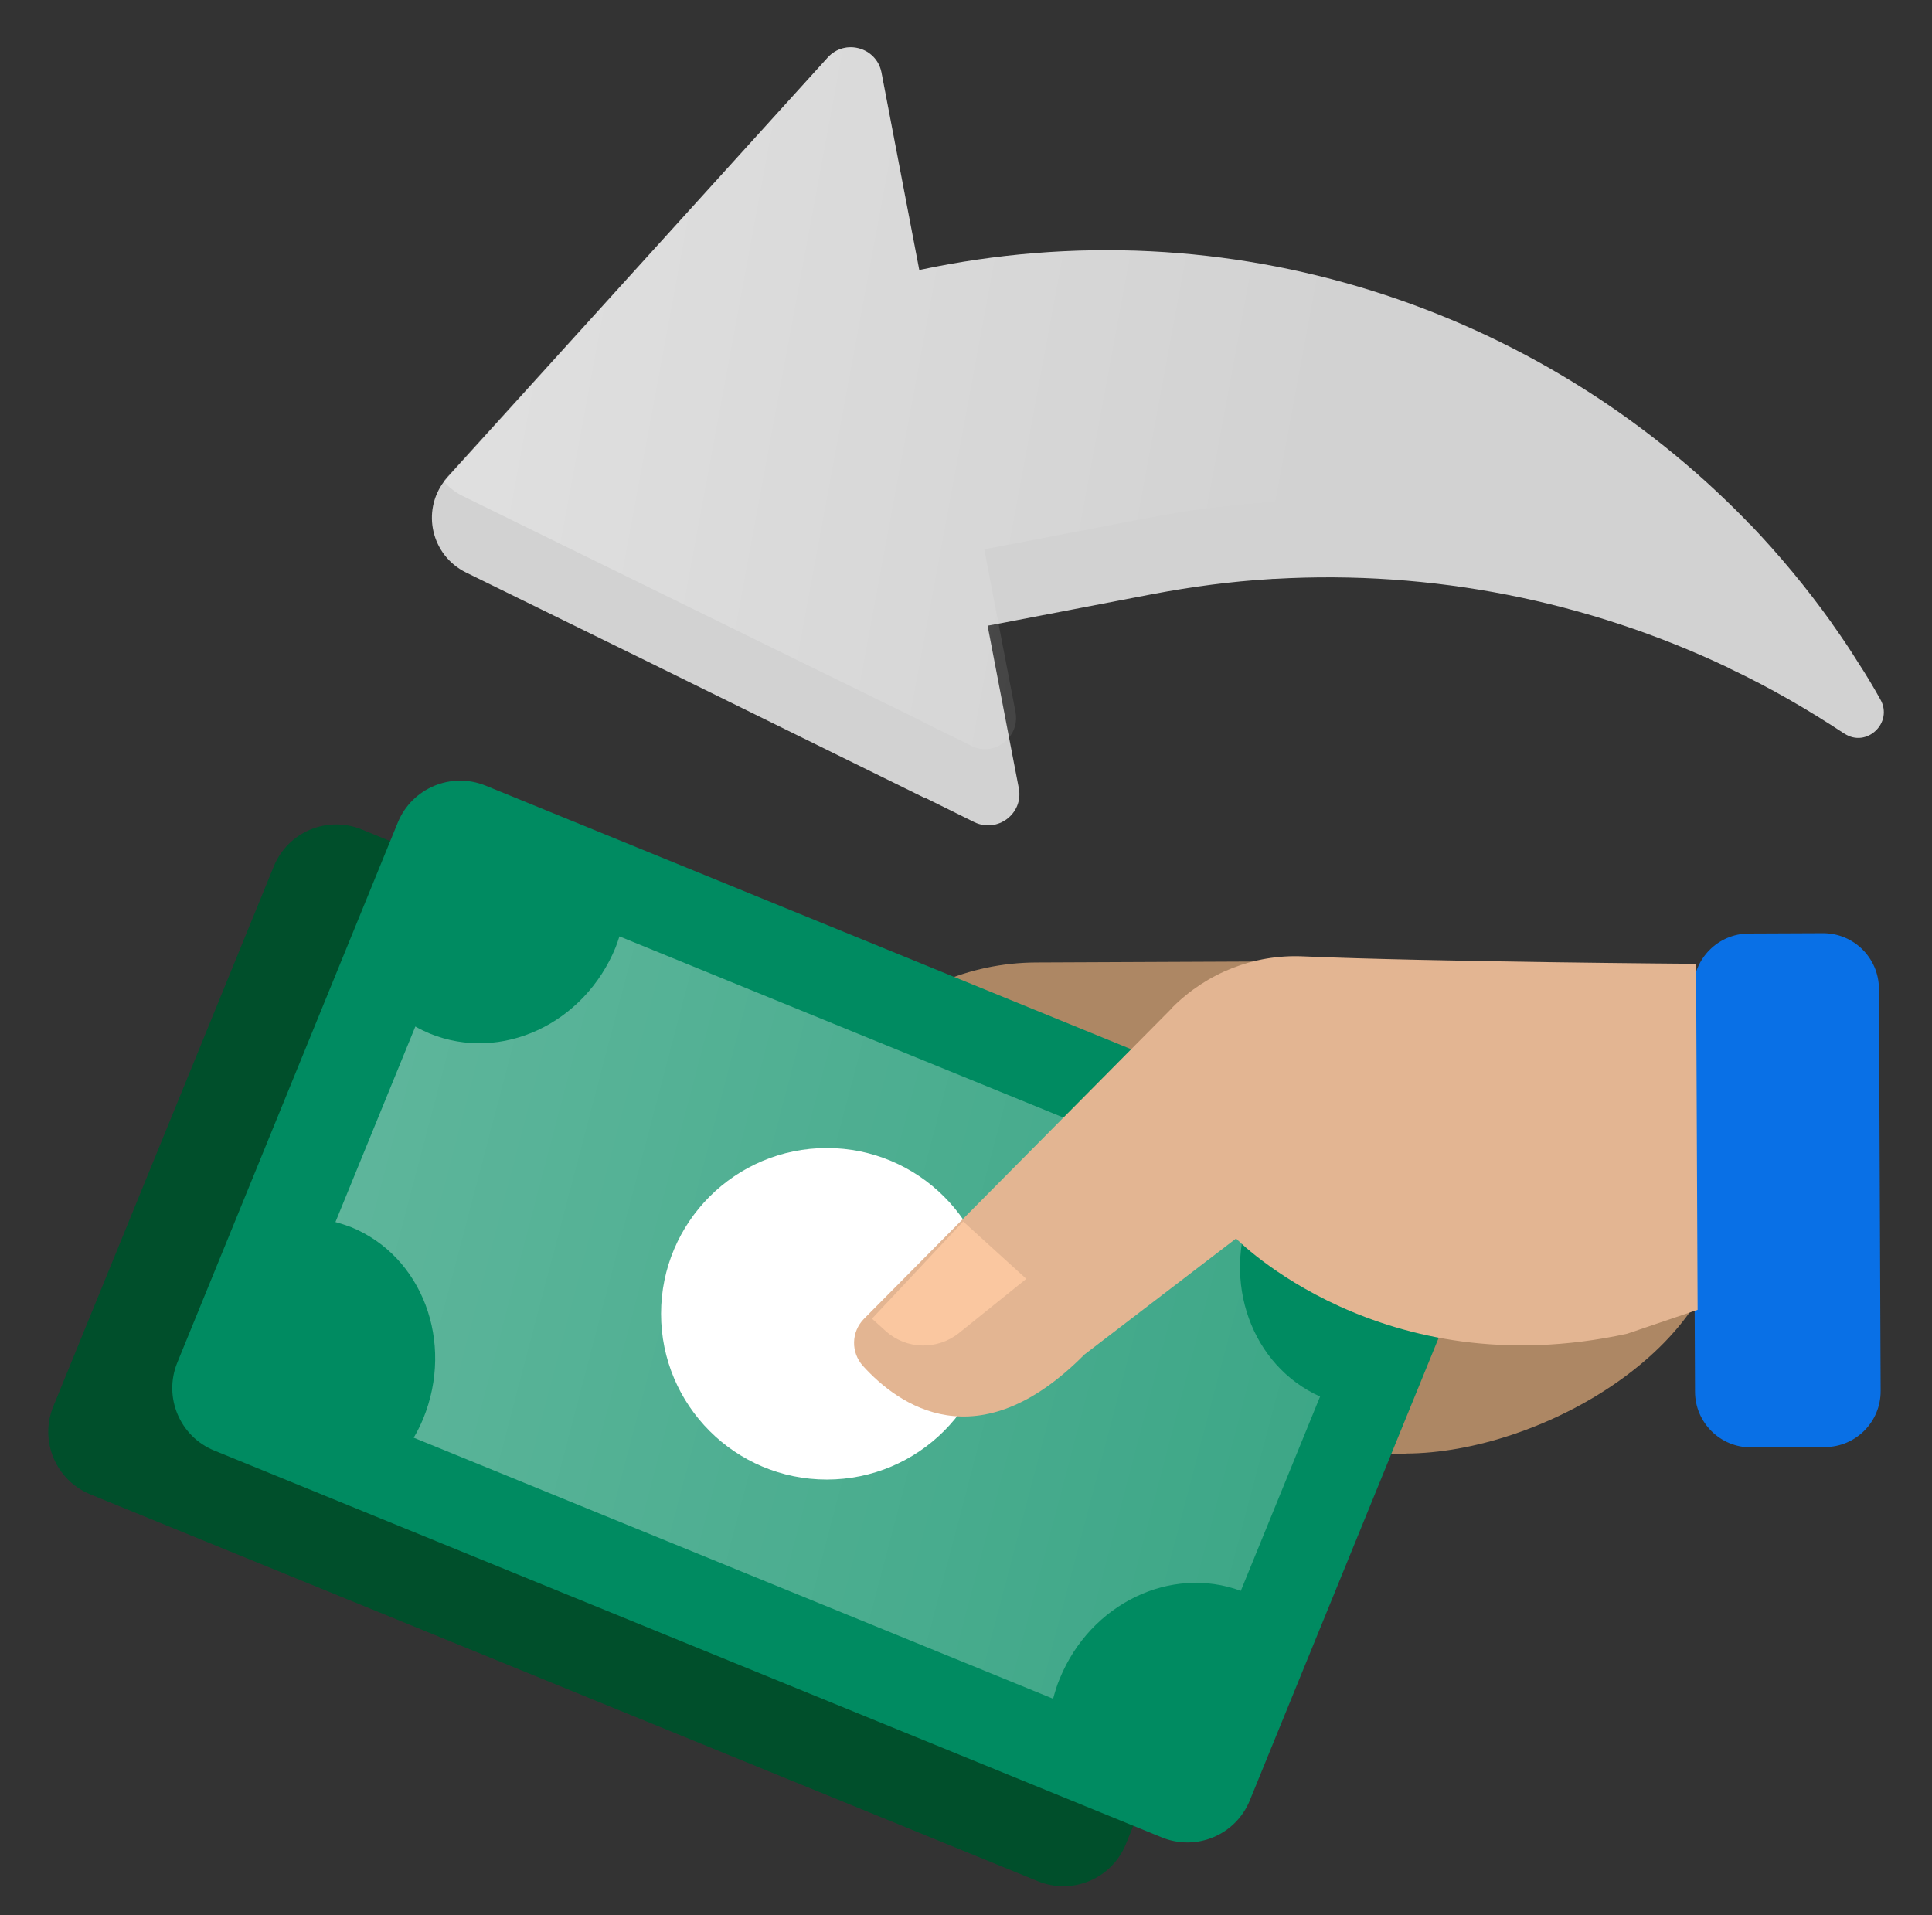 <svg width="116" height="115" viewBox="0 0 116 115" fill="none" xmlns="http://www.w3.org/2000/svg">
<rect x="0" y="0" width="116" height="115" fill="#333333" stroke="none"/>
<path d="M84.397 87.286L62.315 87.382C54.178 87.41 47.499 80.784 47.457 72.647C47.43 64.51 54.056 57.831 62.192 57.789L84.273 57.692C92.41 57.665 99.09 64.291 99.132 72.427L103.541 72.718C103.569 80.855 92.533 87.244 84.396 87.272L84.397 87.286Z" fill="#AD8764"/>
<path d="M109.449 56.032L105.005 56.051C103.155 56.059 101.661 57.565 101.669 59.415L101.771 83.565C101.779 85.416 103.286 86.909 105.136 86.902L109.58 86.883C111.43 86.875 112.924 85.368 112.916 83.518L112.814 59.368C112.806 57.518 111.299 56.024 109.449 56.032Z" fill="#0970E6"/>
<path d="M78.616 73.034L21.715 49.801C19.646 48.956 17.284 49.949 16.439 52.018L3.199 84.444C2.355 86.513 3.347 88.875 5.416 89.72L62.317 112.952C64.386 113.797 66.748 112.805 67.593 110.736L80.832 78.309C81.677 76.24 80.684 73.878 78.616 73.034Z" fill="#004F2B"/>
<path d="M86.061 70.404L29.16 47.172C27.091 46.327 24.729 47.319 23.884 49.388L10.644 81.815C9.8 83.884 10.792 86.246 12.861 87.091L69.762 110.323C71.831 111.168 74.193 110.175 75.037 108.106L88.277 75.68C89.122 73.611 88.129 71.249 86.061 70.404Z" fill="#008B61"/>
<path d="M74.503 95.507L79.259 83.851C75.156 82.005 73.325 76.979 75.17 72.464C75.256 72.251 75.355 72.038 75.469 71.84L37.192 56.222C37.121 56.435 37.05 56.662 36.965 56.875C35.077 61.489 30.093 63.804 25.806 62.057C25.507 61.93 25.209 61.788 24.939 61.632L20.141 73.373C20.453 73.458 20.751 73.557 21.064 73.671C25.351 75.417 27.296 80.571 25.408 85.185C25.238 85.583 25.053 85.966 24.84 86.321L63.23 101.995C63.344 101.583 63.457 101.186 63.628 100.788C65.474 96.273 70.301 93.959 74.517 95.521L74.503 95.507Z" fill="url(#paint0_linear_874_283268)"/>
<path d="M49.643 88.834C55.14 88.834 59.596 84.378 59.596 78.882C59.596 73.385 55.14 68.929 49.643 68.929C44.147 68.929 39.691 73.385 39.691 78.882C39.691 84.378 44.147 88.834 49.643 88.834Z" fill="white"/>
<path d="M70.385 60.508L51.879 79.179C51.103 79.965 51.076 81.201 51.821 82.021C53.937 84.356 58.707 87.79 65.111 81.329L74.215 74.362C74.215 74.362 82.911 83.296 97.688 80.082L101.927 78.644L101.834 57.869C101.834 57.869 86.11 57.754 78.22 57.421C75.291 57.293 72.464 58.413 70.398 60.48L70.385 60.508Z" fill="#E3B592"/>
<path d="M52.347 79.168L53.19 79.928C54.424 81.035 56.285 81.075 57.581 80.035L61.62 76.784L57.83 73.34L52.348 79.182L52.347 79.168Z" fill="#FAC7A0"/>
<path d="M110.749 44.055C108.534 42.593 106.249 41.272 103.878 40.151C103.835 40.122 103.792 40.094 103.75 40.08C95.317 36.076 85.975 34.216 76.547 34.755C76.462 34.755 76.363 34.755 76.278 34.77H76.249C73.907 34.912 71.578 35.224 69.236 35.664L59.993 37.439L59.297 37.567L60.589 44.31L61.172 47.334C61.455 48.854 59.894 50.032 58.502 49.365L55.606 47.931H55.563L39.151 39.852L27.978 34.372C25.905 33.35 25.294 30.709 26.672 28.892C26.742 28.807 26.814 28.722 26.884 28.636L49.7 3.45C50.736 2.314 52.625 2.839 52.923 4.344L55.194 16.213C73.836 12.238 92.392 18.457 104.871 31.277C104.928 31.362 105.013 31.433 105.099 31.504C106.845 33.336 108.463 35.281 109.954 37.368C109.954 37.368 109.954 37.368 109.968 37.396C110.025 37.481 110.082 37.552 110.139 37.638C110.621 38.319 111.09 39.015 111.53 39.725C112.013 40.463 112.467 41.215 112.893 41.982C113.702 43.388 112.07 44.935 110.735 44.041L110.749 44.055Z" fill="#D2D2D2"/>
<path d="M111.544 39.725C111.232 39.753 110.891 39.668 110.565 39.469C108.364 37.992 106.064 36.701 103.693 35.551C103.651 35.522 103.608 35.508 103.565 35.494C95.132 31.476 85.79 29.63 76.363 30.17C76.278 30.17 76.164 30.17 76.079 30.17H76.036C73.708 30.326 71.365 30.624 69.023 31.078L59.099 32.981L59.951 37.439L60.973 42.749C61.086 43.345 60.916 43.899 60.561 44.31C60.036 44.921 59.141 45.191 58.318 44.779L55.407 43.345L55.379 43.317L38.967 35.267L27.793 29.786C27.325 29.559 26.941 29.247 26.643 28.892C26.714 28.807 26.785 28.722 26.856 28.636L49.7 3.45C50.736 2.314 52.625 2.839 52.923 4.344L55.194 16.213C73.836 12.238 92.392 18.457 104.872 31.277C104.928 31.362 105.014 31.433 105.099 31.504C106.845 33.336 108.464 35.281 109.954 37.368C109.954 37.368 109.954 37.368 109.968 37.396C110.025 37.481 110.082 37.552 110.139 37.638C110.622 38.319 111.09 39.015 111.53 39.725H111.544Z" fill="url(#paint1_linear_874_283268)" fill-opacity="0.5"/>
<defs>
<linearGradient id="paint0_linear_874_283268" x1="187.367" y1="115.156" x2="-266.593" y2="-4.161" gradientUnits="userSpaceOnUse">
<stop stop-color="white" stop-opacity="0"/>
<stop offset="1" stop-color="white"/>
</linearGradient>
<linearGradient id="paint1_linear_874_283268" x1="-4.476" y1="12.832" x2="78.597" y2="28.25" gradientUnits="userSpaceOnUse">
<stop stop-color="white"/>
<stop offset="1" stop-color="white" stop-opacity="0"/>
</linearGradient>
</defs>
</svg>
